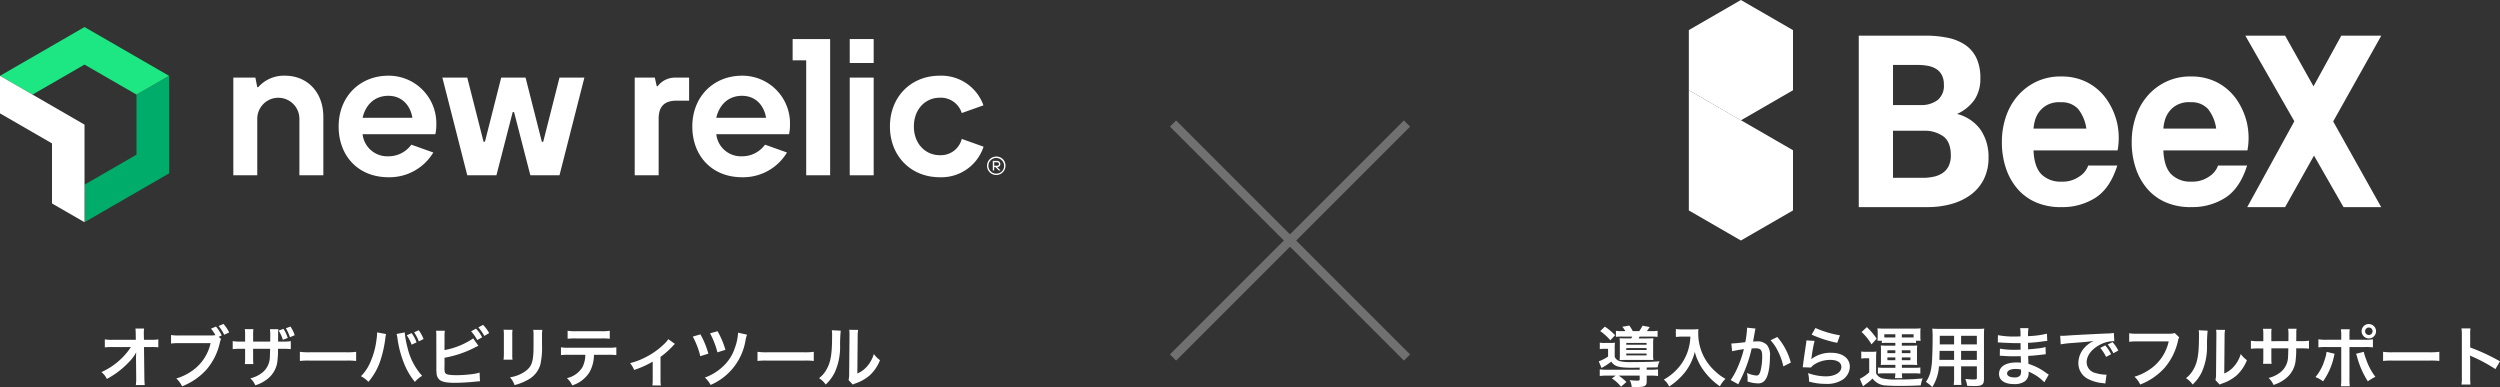 <svg xmlns="http://www.w3.org/2000/svg" xmlns:xlink="http://www.w3.org/1999/xlink" width="571.18" height="88.438" viewBox="0 0 571.18 88.438"><rect x="0" y="0" width="571.18" height="88.438" fill="#333333" stroke="none"/><defs><clipPath id="a"><rect width="158.21" height="54.95" fill="none"/></clipPath></defs><g transform="translate(-358 -551.822)"><path d="M-80.925-5.4l.045,4.485v.27A9.551,9.551,0,0,1-80.97.8h2.04c-.045-.42-.075-.99-.09-1.725L-79.1-7.89h1.545a15.423,15.423,0,0,1,1.725.06V-9.645a8.529,8.529,0,0,1-1.77.1H-79.11l-.03-1.215v-.09a9.624,9.624,0,0,1,.06-1.275h-1.98a10.813,10.813,0,0,1,.075,1.38l.015,1.2h-5.19a8.717,8.717,0,0,1-1.89-.1v1.83a15.626,15.626,0,0,1,1.845-.075h4.11a14.271,14.271,0,0,1-2.01,2.475A15.964,15.964,0,0,1-88.83-2.16,4.346,4.346,0,0,1-87.585-.6a21.727,21.727,0,0,0,2.22-1.38A20.651,20.651,0,0,0-82.41-4.59a9.087,9.087,0,0,0,1.53-2.1c-.015.24-.045,1.005-.045,1.08Zm18.9-4.83.675-.3a8.582,8.582,0,0,0-1.305-2.04l-1.14.48a8.267,8.267,0,0,1,1.005,1.485,8.853,8.853,0,0,1-1.32.075H-71a10.565,10.565,0,0,1-1.92-.105v1.95a11.908,11.908,0,0,1,1.89-.09h7.14a10.393,10.393,0,0,1-4.545,6.54,12.2,12.2,0,0,1-3.285,1.53A5.52,5.52,0,0,1-70.4,1.08a14.6,14.6,0,0,0,5.58-3.825A14.1,14.1,0,0,0-61.74-9.03a2.256,2.256,0,0,1,.255-.675Zm2.385-.99a8.517,8.517,0,0,0-1.3-1.95l-1.11.48A9.866,9.866,0,0,1-60.78-10.7Zm11.31-.435a9.38,9.38,0,0,1,.96,2.115l1.11-.42a7.833,7.833,0,0,0-.975-2.085Zm3.66,1.065a8.022,8.022,0,0,0-.96-1.98l-1.05.39a11.461,11.461,0,0,1,.93,2.04Zm-9.495,1.455V-10.7a7.4,7.4,0,0,1,.06-1.275H-56.07A7.994,7.994,0,0,1-56-10.635v1.5h-.885a10.647,10.647,0,0,1-1.95-.105v1.83a15.259,15.259,0,0,1,1.92-.075H-56v2.2a9.731,9.731,0,0,1-.06,1.29h1.95a9.234,9.234,0,0,1-.06-1.26V-7.485h3.885c-.03,1.035-.03,1.395-.06,1.725a4.684,4.684,0,0,1-1.59,3.6A6.967,6.967,0,0,1-54.8-.735,4.456,4.456,0,0,1-53.67.855,8.337,8.337,0,0,0-50.745-.72a6.007,6.007,0,0,0,2.16-4.305,18.06,18.06,0,0,0,.1-2.46h1.005a15.259,15.259,0,0,1,1.92.075V-9.24a10.647,10.647,0,0,1-1.95.105h-.96c.015-.9.015-.9.015-1.815a5.73,5.73,0,0,1,.06-1.02h-1.935a9.89,9.89,0,0,1,.075,1.68v.48l-.015.675Zm10.68,4.425a16.467,16.467,0,0,1,2.445-.075h7.965a16.467,16.467,0,0,1,2.445.075V-6.8a14.731,14.731,0,0,1-2.43.105h-8a14.731,14.731,0,0,1-2.43-.105Zm17.64-6.525v.21A11.006,11.006,0,0,1-25.98-9.57a18.242,18.242,0,0,1-1.41,5.145,10.108,10.108,0,0,1-2.145,3.2A6.575,6.575,0,0,1-27.825.06,14.321,14.321,0,0,0-25.17-4.575,26.836,26.836,0,0,0-23.985-9.7a6.35,6.35,0,0,1,.2-1.155Zm4.455.36a7.475,7.475,0,0,1,.21,1.08,23.494,23.494,0,0,0,1.425,5.46,15.758,15.758,0,0,0,2.55,4.41,6.465,6.465,0,0,1,1.65-1.38A14.508,14.508,0,0,1-18.9-7.785a19.418,19.418,0,0,1-.63-3.45Zm2.325.3a9.1,9.1,0,0,1,1.11,2.145l1.125-.525a7.8,7.8,0,0,0-1.125-2.115Zm3.84.855a8.6,8.6,0,0,0-1.11-2.01l-1.05.48a10.7,10.7,0,0,1,1.08,2.07Zm4.785-.5a8.356,8.356,0,0,1,.075-1.395h-2.01a8.114,8.114,0,0,1,.06,1.38l.015,6.96a11.3,11.3,0,0,0,.045,1.38A2.074,2.074,0,0,0-11.52-.36c.585.45,1.62.645,3.5.645,1.125,0,3-.105,4.2-.225C-2.745-.045-2.64-.06-2.34-.06l-.09-2a8.862,8.862,0,0,1-1.71.36,28.288,28.288,0,0,1-3.48.24c-1.455,0-2.31-.12-2.565-.39-.21-.21-.27-.555-.27-1.425v-.195a.116.116,0,0,0,.015-.045V-5.445a24.3,24.3,0,0,0,6.7-2.22,11.287,11.287,0,0,1,1.05-.5l-1.2-1.695a17.36,17.36,0,0,1-6.555,2.67Zm6.075-1.26A9.15,9.15,0,0,1-2.97-9.48l1.125-.63a7.774,7.774,0,0,0-1.41-1.98Zm4.125.4a8.359,8.359,0,0,0-1.395-1.875l-1.08.585A9.708,9.708,0,0,1-1.35-10.425Zm3.3-.765a9.471,9.471,0,0,1,.06,1.35V-6.36a10.817,10.817,0,0,1-.075,1.35H5.1a7.241,7.241,0,0,1-.06-1.32v-4.14a7.624,7.624,0,0,1,.06-1.35Zm6.765.03A7.9,7.9,0,0,1,9.9-10.38v1.875c0,1.2-.015,1.86-.075,2.505-.165,1.98-.66,2.895-2.07,3.825a8.091,8.091,0,0,1-3.24,1.2A5.124,5.124,0,0,1,5.565.81,12.688,12.688,0,0,0,8.49-.345a5.745,5.745,0,0,0,2.955-3.5,17.717,17.717,0,0,0,.39-4.545V-10.41a7.115,7.115,0,0,1,.075-1.4ZM26.91-6.12a14.842,14.842,0,0,1,1.905.075V-7.83a10.655,10.655,0,0,1-1.935.1H18.1a10.558,10.558,0,0,1-1.935-.1v1.785a14.842,14.842,0,0,1,1.905-.075h3.66a6.37,6.37,0,0,1-.66,2.835A5.577,5.577,0,0,1,17.52-.78,4.759,4.759,0,0,1,18.735.87,7.131,7.131,0,0,0,22.65-2.085,8.145,8.145,0,0,0,23.7-6.12ZM17.685-9.78a14.131,14.131,0,0,1,1.905-.075h5.82a14.131,14.131,0,0,1,1.905.075v-1.83a10.176,10.176,0,0,1-1.935.105H19.62a10.176,10.176,0,0,1-1.935-.105Zm23,.09a5.626,5.626,0,0,1-.915,1.08,17.111,17.111,0,0,1-4.26,3.045,16,16,0,0,1-3.555,1.35,6.137,6.137,0,0,1,.93,1.56A21.162,21.162,0,0,0,37.125-4.56V-.54A8.994,8.994,0,0,1,37.05.885L38.985.9A8.86,8.86,0,0,1,38.91-.54v-5.1A20.073,20.073,0,0,0,41.7-8.1a2.925,2.925,0,0,1,.51-.495Zm5.6-.585a18.147,18.147,0,0,1,1.71,4.47l1.845-.57a19.13,19.13,0,0,0-1.815-4.41Zm3.945-.75a18.925,18.925,0,0,1,1.68,4.35l1.83-.585a19.218,19.218,0,0,0-1.8-4.245Zm6.4-.15a11.823,11.823,0,0,1-.75,3.525A9.862,9.862,0,0,1,53.25-3.525a11.69,11.69,0,0,1-4.215,2.61,5.745,5.745,0,0,1,1.32,1.68,13.427,13.427,0,0,0,7.95-10.02,6.693,6.693,0,0,1,.375-1.455Zm4.44,6.465a16.467,16.467,0,0,1,2.445-.075h7.965a16.467,16.467,0,0,1,2.445.075V-6.8a14.731,14.731,0,0,1-2.43.105H63.495a14.731,14.731,0,0,1-2.43-.105Zm16.98-7.02a7.539,7.539,0,0,1,.06,1.365c0,4.2-.345,6.135-1.425,7.86A6.163,6.163,0,0,1,75.135-.78,5.339,5.339,0,0,1,76.65.675,9.552,9.552,0,0,0,78.72-2.1a14.045,14.045,0,0,0,1.215-6.165,31.343,31.343,0,0,1,.15-3.36Zm3.975-.1a6.492,6.492,0,0,1,.06.99v.45l-.075,8.46a6.721,6.721,0,0,1-.135,1.59l.96,1.02a6.527,6.527,0,0,1,.645-.27,9.907,9.907,0,0,0,3.195-1.8A9.309,9.309,0,0,0,89.055-4.89a6.287,6.287,0,0,1-1.41-1.41,7.33,7.33,0,0,1-1.47,2.745,6.031,6.031,0,0,1-2.295,1.71l.075-8.535a8.128,8.128,0,0,1,.105-1.425Z" transform="translate(470 639)" fill="#fff"/><path d="M-98.385-11.52A8.109,8.109,0,0,1-99.81-11.6v1.38a12.708,12.708,0,0,1,1.515-.06h2.22c-.1.195-.135.255-.225.42h-1.2c-.675,0-1.185-.015-1.47-.045a7.472,7.472,0,0,1,.06,1.155v2.73a9.377,9.377,0,0,1-.045,1.11c.39-.015.735-.03,1.41-.03H-92.4c.585,0,.78,0,1.155.03a8.018,8.018,0,0,1-.06-1.2V-8.73a8.487,8.487,0,0,1,.06-1.17c-.315.03-.7.045-1.365.045h-2.01c.105-.18.105-.21.21-.42h2.625a12.264,12.264,0,0,1,1.5.06V-11.6a9.133,9.133,0,0,1-1.5.075h-.945c.18-.255.33-.465.645-.93l-1.65-.315a6.7,6.7,0,0,1-.75,1.245h-1.47A8.857,8.857,0,0,0-96.75-12.8l-1.605.285a5.9,5.9,0,0,1,.705.99Zm.945,2.685h4.635v.42H-97.44Zm0,1.185h4.635v.435H-97.44Zm0,1.245h4.635v.42H-97.44ZM-94.38-2.7h-7.335a13.047,13.047,0,0,1-1.785-.09v1.515a14.185,14.185,0,0,1,1.815-.09h1.83l-.87.645A8.924,8.924,0,0,1-98.64,1.17L-97.41.09a12.988,12.988,0,0,0-1.77-1.455h4.8v.81c0,.285-.1.345-.6.345a14.689,14.689,0,0,1-1.68-.12,3.624,3.624,0,0,1,.45,1.545c.57.03.81.03,1.14.03,1.845,0,2.295-.24,2.295-1.26v-1.35H-92a13.865,13.865,0,0,1,1.815.09V-2.79a13.2,13.2,0,0,1-1.785.09h-.81v-.51c2.07-.03,2.07-.03,2.52-.045a3.784,3.784,0,0,1,.435-1.38c-1.365.12-3.27.18-6.315.18a10.814,10.814,0,0,1-2.805-.21,1.748,1.748,0,0,1-1.14-.99V-7.47a9.923,9.923,0,0,1,.06-1.41,8.157,8.157,0,0,1-1.14.06h-1.125a6.708,6.708,0,0,1-1.2-.075v1.47a7.045,7.045,0,0,1,1.02-.06h.87v1.77a9.941,9.941,0,0,1-2.13,1.095l.63,1.515A14.843,14.843,0,0,0-100.86-4.56c.69,1.1,1.725,1.4,4.755,1.4.285,0,.285,0,1.725-.03Zm-9.015-8.835a12.429,12.429,0,0,1,2.31,2.1l1.095-1.155a14.124,14.124,0,0,0-2.34-1.965Zm20.6,1.26a11.854,11.854,0,0,1-.495,3.03,11.1,11.1,0,0,1-2.565,4.44A11.849,11.849,0,0,1-88.875-.45a4.207,4.207,0,0,1,1.23,1.575,14.985,14.985,0,0,0,3.72-3.39A12.583,12.583,0,0,0-81.78-6.8a9.7,9.7,0,0,0,.765,2.13,11.423,11.423,0,0,0,1.32,2.22A15.115,15.115,0,0,0-76.05,1.08a6.366,6.366,0,0,1,1.275-1.7A10.735,10.735,0,0,1-77-2.235a12.135,12.135,0,0,1-2.4-2.88,11.614,11.614,0,0,1-1.6-5.94A7.079,7.079,0,0,1-80.955-12a8.174,8.174,0,0,1-1.365.075h-2.385A9.133,9.133,0,0,1-86.115-12v1.8c.585-.045,1.035-.075,1.44-.075Zm12.945-2.04v.285A23.082,23.082,0,0,1-70.245-9c-.825.12-2.64.3-3.195.3l.18,1.77a26.892,26.892,0,0,1,2.685-.48A25.447,25.447,0,0,1-72.03-3.165a16.387,16.387,0,0,1-1.56,2.82l1.74.96c.075-.15.075-.165.12-.255l.225-.45a32.171,32.171,0,0,0,1.8-4.215A31.73,31.73,0,0,0-68.79-7.56c.345-.03.57-.045.87-.045,1.185,0,1.53.405,1.53,1.785a13.328,13.328,0,0,1-.39,3.42c-.225.735-.465,1.02-.9,1.02a6.205,6.205,0,0,1-2.19-.585A5.634,5.634,0,0,1-69.72-.69c0,.15-.015.36-.03.66a7.277,7.277,0,0,0,2.31.435A1.9,1.9,0,0,0-65.775-.27c.72-.825,1.155-2.88,1.155-5.46a3.638,3.638,0,0,0-.7-2.655,2.906,2.906,0,0,0-2.22-.8c-.285,0-.5.015-.93.045.045-.2.045-.225.1-.555.21-1.125.21-1.125.255-1.44.045-.24.06-.315.09-.51a3.489,3.489,0,0,1,.12-.465Zm5.37,2.88A9.708,9.708,0,0,1-62.76-6.87a13.483,13.483,0,0,1,1.2,3.405l1.71-.87a14.56,14.56,0,0,0-3.09-5.85Zm9.39-1.29a27.15,27.15,0,0,0,5.85,1.875l.615-1.725a22.5,22.5,0,0,1-5.6-1.665Zm-1.2,1.32a6.121,6.121,0,0,1-.09.87c-.27,1.77-.51,3.435-.63,4.365-.075.57-.075.63-.12.9l1.89.06a3.265,3.265,0,0,1,.675-.645,6.827,6.827,0,0,1,3.735-1.1c1.59,0,2.535.6,2.535,1.605,0,1.275-1.47,2.16-3.585,2.16a12.109,12.109,0,0,1-4.035-.75A6.657,6.657,0,0,1-55.695,0,13.793,13.793,0,0,0-51.87.525,6.48,6.48,0,0,0-47.91-.5a3.652,3.652,0,0,0,1.545-2.9c0-1.92-1.68-3.18-4.23-3.18A7.109,7.109,0,0,0-55.14-5.145l-.03-.03c.045-.225.045-.225.075-.435A31.74,31.74,0,0,1-54.42-9.3Zm20.325.555v.645H-38.1c-.57,0-.84-.015-1.2-.045a6.719,6.719,0,0,1,.045,1.11v2.265a7.017,7.017,0,0,1-.045,1.1,9.8,9.8,0,0,1,1.2-.045h2.145v.675H-38.76a9.646,9.646,0,0,1-1.185-.075V-1.8a6.811,6.811,0,0,1,1.2-.075h2.775A7.5,7.5,0,0,1-36.06-.78h1.68a7.15,7.15,0,0,1-.09-1.095h2.97a8.99,8.99,0,0,1,1.245.06v-1.41a6.03,6.03,0,0,1-1.2.075H-34.47v-.675h2.28c.465,0,.735.015,1.23.045a7.477,7.477,0,0,1-.06-1.1V-7.14a7.835,7.835,0,0,1,.06-1.11,12.134,12.134,0,0,1-1.23.045h-2.295V-8.85h2.13a7.221,7.221,0,0,1,1.1.06v-.54h1.08a4.6,4.6,0,0,1-.075-.975v-.9a5.847,5.847,0,0,1,.06-.96,13.334,13.334,0,0,1-1.425.06h-6.99a13.044,13.044,0,0,1-1.455-.06,6.62,6.62,0,0,1,.06.99v.93a5.859,5.859,0,0,1-.06.915h1.005v.54a7.971,7.971,0,0,1,1.11-.06Zm0-1.23h-2.055a4.514,4.514,0,0,1-.465-.015v-.72h2.52Zm1.485,0v-.735H-31.8v.735h-2.685ZM-35.97-7.155v.66h-1.815v-.66Zm1.485,0h1.965v.66h-1.965ZM-35.97-5.52v.63h-1.815v-.63Zm1.485,0h1.965v.63h-1.965Zm-9.195-5.805a12.337,12.337,0,0,1,2.265,2.82L-40.23-9.8a15.535,15.535,0,0,0-2.25-2.64Zm-.075,6.075a5.838,5.838,0,0,1,1.02-.075h.795V-2.1A9.25,9.25,0,0,1-44.085-.63l.735,1.71c.165-.135.315-.255.435-.345A13.523,13.523,0,0,0-41.175-.69,3.976,3.976,0,0,0-37.98.9c.615.045,1.89.09,2.79.09,1.74,0,3-.03,5.025-.12a6.23,6.23,0,0,1,.45-1.59,50.433,50.433,0,0,1-5.655.24,14.076,14.076,0,0,1-3.465-.225,2.264,2.264,0,0,1-1.53-1.17v-3.36a15.113,15.113,0,0,1,.06-1.635,6.712,6.712,0,0,1-1.14.075h-1.11a6.915,6.915,0,0,1-1.2-.075Zm21.21,1.77V-1a12.357,12.357,0,0,1-.09,1.77h1.77A13.172,13.172,0,0,1-20.94-1.02V-3.48h3.6V-.855c0,.315-.135.375-.75.375-.48,0-1.14-.045-1.89-.12A6.067,6.067,0,0,1-19.56.96c.45.03,1.215.06,1.68.06,1.71,0,2.16-.315,2.16-1.56V-10.4c0-.81.015-1.185.06-1.7a16.68,16.68,0,0,1-1.725.06H-25.8c-.81,0-1.2-.015-1.725-.06a20.263,20.263,0,0,1,.075,2.175c0,1.77-.06,3.9-.135,5.16a15.177,15.177,0,0,1-.3,2.3A6.86,6.86,0,0,1-28.98.075,9.024,9.024,0,0,1-27.525,1.26,10.07,10.07,0,0,0-26-3.48Zm0-1.485H-25.89c0-.3,0-.4.015-1.11,0-.21.015-.51.015-.945h3.315Zm1.6,0V-7.02h3.6v2.055Zm-1.6-3.525H-25.83l.015-.42v-1.545h3.27Zm1.6,0v-1.965h3.6V-8.49ZM-.915-1.59c-.21-.12-.285-.18-.54-.345A13.417,13.417,0,0,0-5.565-4.05c-.015-.36-.015-.36-.06-1.815.585-.03.81-.045,1.02-.06,1.125-.105,1.8-.18,2.025-.21.345-.045.72-.09.975-.105L-1.65-7.89a11.1,11.1,0,0,1-1.86.33c-1.38.15-1.38.15-2.13.195-.015-.93-.015-1.11-.03-1.485,1.32-.075,1.905-.12,3.225-.3A9.382,9.382,0,0,1-1.26-9.285l-.075-1.665a20.294,20.294,0,0,1-4.32.57,9.3,9.3,0,0,1,.105-1.83h-1.9a10.7,10.7,0,0,1,.075,1.89c-.375.015-.885.03-1.125.03a19.724,19.724,0,0,1-4.035-.315l-.015,1.665h.24c.045,0,.165,0,.33.015,1.005.075,2.94.15,3.675.15.225,0,.465,0,.945-.015.015.855.015,1.365.015,1.5-.42.015-.93.03-1.23.03a19.342,19.342,0,0,1-3.495-.255l-.03,1.62c.225,0,.375,0,.57.015,1.245.09,1.8.105,2.715.105.315,0,.78-.015,1.5-.03.015.6.015.6.03.81v.33a2.89,2.89,0,0,1,.015.36,7.837,7.837,0,0,0-1-.06c-2.52,0-4.005.96-4.005,2.6,0,1.485,1.26,2.34,3.45,2.34A3.994,3.994,0,0,0-6.36-.075,2.34,2.34,0,0,0-5.52-2.1v-.165a6.675,6.675,0,0,1,.81.375A10.121,10.121,0,0,1-1.935.165Zm-6.33-1.155v.36a1.9,1.9,0,0,1-.18.96,1.558,1.558,0,0,1-1.305.48c-1.065,0-1.71-.345-1.71-.9,0-.645.735-1.035,1.95-1.035A5.265,5.265,0,0,1-7.245-2.745Zm9.06-5.76a21.773,21.773,0,0,1,2.49-.3c3.255-.24,3.84-.3,5.055-.48A6.633,6.633,0,0,0,7.275-7.77,5.223,5.223,0,0,0,5.85-4.245,4.013,4.013,0,0,0,7.995-.63,9.024,9.024,0,0,0,11.5.36c.255.045.33.045.51.09l.27-2.04c-.15.015-.285.015-.3.015a9.1,9.1,0,0,1-2.235-.39,2.519,2.519,0,0,1-2-2.445c0-1.515,1.125-3.015,3.03-4.005a6.708,6.708,0,0,1,2.97-.81,2.323,2.323,0,0,1,.315.015l-.105-1.905a11.05,11.05,0,0,1-1.725.135c-4.155.195-6.645.33-7.485.375-2.2.15-2.2.15-2.475.15-.075,0-.24,0-.57-.015Zm9.03.81A9.542,9.542,0,0,1,12.18-5.64l1.14-.6a8.044,8.044,0,0,0-1.335-2.025Zm4.125.615a7.861,7.861,0,0,0-1.32-1.935l-1.1.54a9.942,9.942,0,0,1,1.29,2Zm12.9-4a5.482,5.482,0,0,1-1.6.15H19.38a10.566,10.566,0,0,1-1.92-.105v1.95a11.908,11.908,0,0,1,1.89-.09h7.14a10.393,10.393,0,0,1-4.545,6.54A12.2,12.2,0,0,1,18.66-1.11,5.52,5.52,0,0,1,19.98.675,14.6,14.6,0,0,0,25.56-3.15a14.1,14.1,0,0,0,3.075-6.285,2.256,2.256,0,0,1,.255-.675Zm5.475-.645a7.539,7.539,0,0,1,.06,1.365c0,4.2-.345,6.135-1.425,7.86A6.163,6.163,0,0,1,30.435-.78,5.339,5.339,0,0,1,31.95.675,9.552,9.552,0,0,0,34.02-2.1a14.045,14.045,0,0,0,1.215-6.165,31.346,31.346,0,0,1,.15-3.36Zm3.975-.1a6.492,6.492,0,0,1,.06.99v.45l-.075,8.46a6.722,6.722,0,0,1-.135,1.59l.96,1.02a6.527,6.527,0,0,1,.645-.27,9.907,9.907,0,0,0,3.2-1.8A9.309,9.309,0,0,0,44.355-4.89a6.287,6.287,0,0,1-1.41-1.41,7.33,7.33,0,0,1-1.47,2.745,6.031,6.031,0,0,1-2.295,1.71l.075-8.535a8.128,8.128,0,0,1,.105-1.425Zm12.615,2.6v-1.545a7.5,7.5,0,0,1,.06-1.29H48.03a8,8,0,0,1,.075,1.335v1.5H47.22a10.647,10.647,0,0,1-1.95-.1v1.83a15.26,15.26,0,0,1,1.92-.075h.915v2.22a9.877,9.877,0,0,1-.06,1.29H50a9.233,9.233,0,0,1-.06-1.26V-7.59H53.82c-.03,1.035-.03,1.4-.06,1.74a4.684,4.684,0,0,1-1.59,3.6A6.967,6.967,0,0,1,49.305-.825,4.456,4.456,0,0,1,50.43.765,8.337,8.337,0,0,0,53.355-.81a6.007,6.007,0,0,0,2.16-4.305,18.184,18.184,0,0,0,.1-2.475h1a15.26,15.26,0,0,1,1.92.075v-1.83a10.647,10.647,0,0,1-1.95.1h-.96c.015-.9.015-.9.015-1.815a5.539,5.539,0,0,1,.06-1.005H53.775A9.56,9.56,0,0,1,53.85-10.4v.48l-.015.675ZM65.91-9.555h-3.3a10.469,10.469,0,0,1-1.92-.105v1.845a14.863,14.863,0,0,1,1.89-.075h3.33V-.63a10.413,10.413,0,0,1-.09,1.7h2.04a12.785,12.785,0,0,1-.075-1.68V-7.89H71.25a14.987,14.987,0,0,1,1.9.075V-9.66a10.558,10.558,0,0,1-1.935.105H67.785v-.8a12.405,12.405,0,0,1,.06-1.59H65.82a8.3,8.3,0,0,1,.09,1.545ZM62.55-6.8a7.371,7.371,0,0,1-.435,1.83,10.755,10.755,0,0,1-2.1,3.945,6.542,6.542,0,0,1,1.74.975,15.447,15.447,0,0,0,2.52-5.835c.06-.27.075-.285.12-.465Zm6.735.45a3.838,3.838,0,0,1,.24.69,20.022,20.022,0,0,0,2.46,5.61A9.919,9.919,0,0,1,73.71-1.08a14.089,14.089,0,0,1-2.13-4.035,10.474,10.474,0,0,1-.525-1.68Zm2.925-6.8a1.645,1.645,0,0,0-1.65,1.65,1.665,1.665,0,0,0,1.65,1.65,1.645,1.645,0,0,0,1.65-1.65A1.645,1.645,0,0,0,72.21-13.14Zm0,.8a.845.845,0,0,1,.855.855.864.864,0,0,1-.855.855.864.864,0,0,1-.855-.855A.864.864,0,0,1,72.21-12.345ZM75.465-4.71a16.467,16.467,0,0,1,2.445-.075h7.965a16.467,16.467,0,0,1,2.445.075V-6.8a14.731,14.731,0,0,1-2.43.105H77.9a14.731,14.731,0,0,1-2.43-.105ZM95.43.675A16.491,16.491,0,0,1,95.37-.99V-4.95a7.755,7.755,0,0,0-.06-1.02,4.845,4.845,0,0,0,.51.255,35.489,35.489,0,0,1,5.31,2.865l1.05-1.77a44.069,44.069,0,0,0-6.81-3.165v-2.79a10.056,10.056,0,0,1,.06-1.575H93.375a9.641,9.641,0,0,1,.09,1.53V-1a10.1,10.1,0,0,1-.09,1.68Z" transform="translate(827 639)" fill="#fff"/><g transform="translate(626 580.045)"><line x2="53.455" y2="53.455" transform="translate(0 0)" fill="none" stroke="#707070" stroke-width="2"/><line x1="53.455" y2="53.455" transform="translate(0 0)" fill="none" stroke="#707070" stroke-width="2"/></g><g transform="translate(358 558)"><path d="M80.719,44.029V57.748L68.84,64.608v8.575L88.149,62.036V39.74Z" transform="translate(-49.531 -28.593)" fill="#00ac69"/><path d="M19.309,8.577l11.879,6.858,7.43-4.289h0L19.309,0,0,11.147H0l7.427,4.289Z" fill="#1ce783"/><path d="M11.882,55.178V68.9l7.427,4.286V50.89L0,39.74v8.577Z" transform="translate(0 -28.593)" fill="#fff"/><path d="M211.864,50.14a7.81,7.81,0,0,0-6.126,2.625h-.219l-.435-2.188H200.05V72.894h5.47v-12.9a4.813,4.813,0,1,1,9.626,0v12.9h5.47V59.548C220.616,53.859,216.9,50.14,211.864,50.14Z" transform="translate(-146.742 -39.024)" fill="#fff"/><path d="M383.37,55.849h-.314L379.336,41.19h-5.565l-3.719,14.659h-.311L366.018,41.19H360.33l5.688,22.316h6.662l3.716-14.44h.314l3.719,14.44h6.659l5.688-22.316h-5.688Z" transform="translate(-259.26 -29.637)" fill="#fff"/><path d="M532.251,53.676h-.219l-.438-1.963H527V74.026h5.47v-12.9c0-2.844,1.313-4.157,4.157-4.157h2.8V51.71h-3.254a4.926,4.926,0,0,0-3.927,1.966Z" transform="translate(-381.985 -40.154)" fill="#fff"/><path d="M585.294,50.14c-6.561,0-11.374,4.813-11.374,11.6s4.541,11.6,11.374,11.6a11.675,11.675,0,0,0,10.255-5.652l-5.021-1.79a6.409,6.409,0,0,1-5.234,2.656,5.667,5.667,0,0,1-5.9-5.049h16.625a9.918,9.918,0,0,0,.219-2.188A10.887,10.887,0,0,0,585.294,50.14Zm-5.9,9.626c.656-2.844,2.625-5.032,5.9-5.032,3.066,0,5.032,2.188,5.47,5.032Z" transform="translate(-415.745 -39.024)" fill="#fff"/><path d="M297.217,50.14c-6.564,0-11.377,4.813-11.377,11.6s4.533,11.6,11.377,11.6a11.67,11.67,0,0,0,10.252-5.652l-5.021-1.79a6.4,6.4,0,0,1-5.231,2.656A5.67,5.67,0,0,1,291.31,63.5h16.628a9.922,9.922,0,0,0,.219-2.188A10.887,10.887,0,0,0,297.217,50.14Zm-5.907,9.626c.656-2.844,2.625-5.032,5.907-5.032,3.063,0,5.032,2.188,5.47,5.032Z" transform="translate(-208.469 -39.024)" fill="#fff"/><rect width="5.47" height="5.47" transform="translate(194.14 2.743)" fill="#fff"/><path d="M746.267,68.3c-3.282,0-5.907-2.625-5.907-6.564s2.625-6.564,5.907-6.564a5,5,0,0,1,5.032,3.5l4.953-1.761a10.205,10.205,0,0,0-9.985-6.771c-6.564,0-11.377,4.813-11.377,11.6s4.813,11.6,11.377,11.6a10.138,10.138,0,0,0,10.014-6.979L751.3,64.58A4.92,4.92,0,0,1,746.267,68.3Z" transform="translate(-531.564 -39.024)" fill="#fff"/><path d="M645.63,14.641h3.1V40.906h5.47V9.78H645.63Z" transform="translate(-464.536 -7.037)" fill="#fff"/><rect width="5.47" height="22.316" transform="translate(194.14 11.553)" fill="#fff"/><path d="M816.1,116a2.109,2.109,0,1,0,2.078,2.109A2.042,2.042,0,0,0,816.1,116Zm0,3.9a1.787,1.787,0,1,1,1.756-1.787,1.717,1.717,0,0,1-1.756,1.776Z" transform="translate(-588.455 -86.41)" fill="#fff"/><path d="M820.388,120.24a.741.741,0,0,0-.791-.735h-.937v2.2h.323v-.763h.295l.76.763h.4l-.76-.763a.71.71,0,0,0,.71-.7Zm-1.4.379v-.791h.611a.421.421,0,0,1,.471.412c0,.233-.149.379-.471.379Z" transform="translate(-591.837 -88.932)" fill="#fff"/></g><g transform="translate(743.85 551.822)"><g transform="translate(0 0)"><g clip-path="url(#a)"><path d="M52.775,7.871a24.4,24.4,0,0,1,5.1.494,11.028,11.028,0,0,1,3.95,1.619,7.528,7.528,0,0,1,2.55,2.989,10.506,10.506,0,0,1,.906,4.608,8.586,8.586,0,0,1-1.344,4.938,9.759,9.759,0,0,1-3.978,3.237,9.421,9.421,0,0,1,5.4,3.649,10.856,10.856,0,0,1,1.783,6.282A10.775,10.775,0,0,1,66,40.815a10,10,0,0,1-3.1,3.539,13.725,13.725,0,0,1-4.444,2.03,20.075,20.075,0,0,1-5.129.657H37.5V7.871Zm-1.1,15.855a6.188,6.188,0,0,0,3.785-1.1,4.144,4.144,0,0,0,1.482-3.566,4.557,4.557,0,0,0-.494-2.25,3.664,3.664,0,0,0-1.317-1.372,5.577,5.577,0,0,0-1.893-.685,12.62,12.62,0,0,0-2.222-.192H45.325v9.161Zm.494,16.624a11.484,11.484,0,0,0,2.413-.247,5.929,5.929,0,0,0,2.03-.822,4.149,4.149,0,0,0,1.4-1.564,5.385,5.385,0,0,0,.521-2.523q0-3.016-1.7-4.306a7.26,7.26,0,0,0-4.5-1.29h-7.01V40.35Z" transform="translate(1.326 0.278)" fill="#fff"/><path d="M95.389,27.412a15.728,15.728,0,0,0-2.418-5.377A12.332,12.332,0,0,0,88.7,18.278a12.662,12.662,0,0,0-6-1.4h0c-.059,0-.116-.005-.176-.005a12.765,12.765,0,0,0-5.473,1.153A12.949,12.949,0,0,0,72.8,21.185a14.089,14.089,0,0,0-2.749,4.746,17.693,17.693,0,0,0-.968,5.924,18.465,18.465,0,0,0,.942,6.035A13.918,13.918,0,0,0,72.7,42.609a11.631,11.631,0,0,0,4.225,3.045,14.089,14.089,0,0,0,5.6,1.07c.06,0,.117-.005.176-.006v0a13.992,13.992,0,0,0,7.855-2.191q3.294-2.193,4.888-7.3H88.8a4.862,4.862,0,0,1-2.019,2.5,6.567,6.567,0,0,1-3.93,1.179c-.053,0-.1,0-.153-.005v0a6.14,6.14,0,0,1-4.605-1.7c-1.087-1.133-1.68-2.91-1.782-5.434H95.519a15.824,15.824,0,0,0-.13-6.361M76.311,28.784a9.466,9.466,0,0,1,.331-1.866,5.869,5.869,0,0,1,.967-1.974,5.548,5.548,0,0,1,1.833-1.563,5.909,5.909,0,0,1,2.876-.632c.132,0,.255.009.38.014v0a5.043,5.043,0,0,1,3.792,1.524,9.158,9.158,0,0,1,1.886,4.5Z" transform="translate(2.443 0.597)" fill="#fff"/><path d="M124.041,27.412a15.727,15.727,0,0,0-2.418-5.377,12.332,12.332,0,0,0-4.276-3.757,12.662,12.662,0,0,0-6-1.4h0c-.059,0-.116-.005-.176-.005a12.765,12.765,0,0,0-5.473,1.153,12.949,12.949,0,0,0-4.251,3.154A14.09,14.09,0,0,0,98.7,25.931a17.693,17.693,0,0,0-.968,5.924,18.466,18.466,0,0,0,.942,6.035,13.918,13.918,0,0,0,2.673,4.718,11.632,11.632,0,0,0,4.225,3.045,14.089,14.089,0,0,0,5.6,1.07c.06,0,.117-.005.176-.006v0a13.992,13.992,0,0,0,7.855-2.191q3.294-2.193,4.888-7.3h-6.641a4.861,4.861,0,0,1-2.019,2.5,6.567,6.567,0,0,1-3.93,1.179c-.053,0-.1,0-.153-.005v0a6.14,6.14,0,0,1-4.605-1.7c-1.087-1.133-1.68-2.91-1.782-5.434h19.208a15.824,15.824,0,0,0-.13-6.361m-19.078,1.372a9.466,9.466,0,0,1,.331-1.866,5.869,5.869,0,0,1,.967-1.974,5.548,5.548,0,0,1,1.833-1.563,5.909,5.909,0,0,1,2.876-.632c.131,0,.255.009.38.014v0a5.043,5.043,0,0,1,3.792,1.524,9.157,9.157,0,0,1,1.886,4.5Z" transform="translate(3.457 0.597)" fill="#fff"/><path d="M11.9,0,0,6.873V20.616l11.9,6.873,11.9-6.873V6.873Z" transform="translate(0 0)" fill="#fff"/><path d="M0,47.373l11.9,6.873,11.9-6.873V33.632L11.9,26.764l-.009,0L0,19.913Z" transform="translate(0 0.704)" fill="#fff"/><path d="M144.729,7.871l-6.351,11.575L131.89,7.871H122.8L134,27.427,123.236,47.042h8.653l6.6-11.768,6.741,11.768h8.61L142.872,27.467l10.994-19.6Z" transform="translate(4.343 0.278)" fill="#fff"/></g></g></g></g></svg>